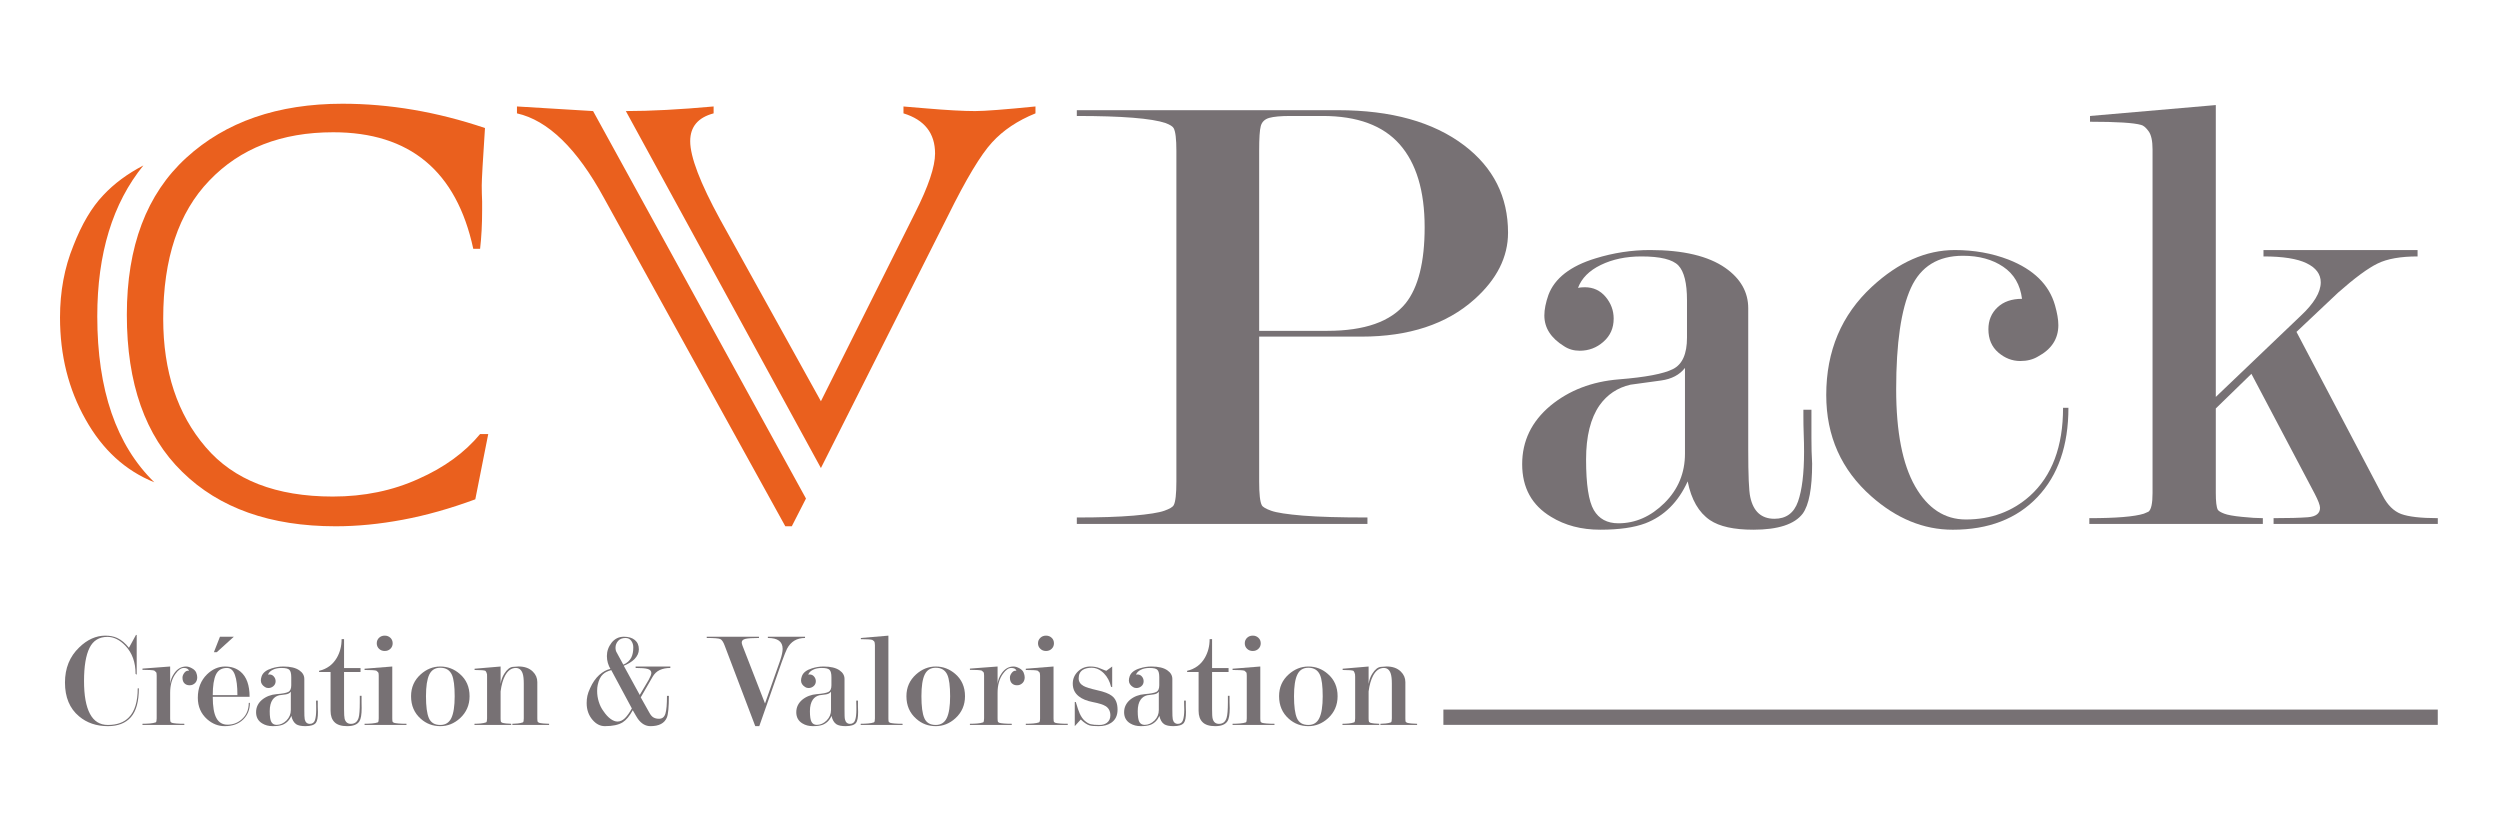 <?xml version="1.0" encoding="UTF-8" standalone="no"?> <!-- Created with Inkscape (http://www.inkscape.org/) --> <svg xmlns:dc="http://purl.org/dc/elements/1.1/" xmlns:cc="http://creativecommons.org/ns#" xmlns:rdf="http://www.w3.org/1999/02/22-rdf-syntax-ns#" xmlns:svg="http://www.w3.org/2000/svg" xmlns="http://www.w3.org/2000/svg" xmlns:sodipodi="http://sodipodi.sourceforge.net/DTD/sodipodi-0.dtd" xmlns:inkscape="http://www.inkscape.org/namespaces/inkscape" version="1.1" id="svg2" xml:space="preserve" width="566.929" height="188.976" viewBox="0 0 566.929 188.976" sodipodi:docname="logo.svg" inkscape:version="0.92.4 (5da689c313, 2019-01-14)"><defs id="defs6"><clipPath id="clipPath18"><path d="M 0,141.732 H 425.197 V 0 H 0 Z" id="path16" inkscape:connector-curvature="0"></path></clipPath></defs><g id="g10" inkscape:groupmode="layer" inkscape:label="logo_CVPACK_vect" transform="matrix(1.333,0,0,-1.333,0,188.976)"><g id="g12"><g id="g14" clip-path="url(#clipPath18)"><g id="g20" transform="translate(214.21,84.501)"><path d="m 0,0 v -24.645 c 0,-2.114 0.146,-3.471 0.453,-4.044 0.15,-0.294 0.689,-0.61 1.602,-0.935 0.916,-0.329 2.707,-0.603 5.383,-0.828 2.666,-0.216 6.331,-0.318 10.983,-0.318 v -1.093 H -31.02 v 1.093 c 3.886,0 7.111,0.102 9.667,0.318 2.557,0.225 4.299,0.499 5.216,0.828 0.914,0.325 1.442,0.641 1.597,0.935 0.309,0.573 0.458,1.93 0.458,4.043 v 56.269 c 0,1.972 -0.149,3.256 -0.458,3.832 -0.155,0.298 -0.615,0.584 -1.371,0.874 -2.37,0.802 -7.401,1.208 -15.109,1.208 v 0.984 h 44.41 c 9.075,0 16.246,-2.003 21.509,-6.001 4.959,-3.783 7.441,-8.733 7.441,-14.842 0,-4.147 -1.907,-7.934 -5.726,-11.342 C 31.882,2.106 25.473,0 17.394,0 Z m 0,0.984 h 11.6 c 6.357,0 10.802,1.572 13.33,4.702 2.143,2.697 3.223,7.006 3.223,12.914 0,6.206 -1.424,10.906 -4.253,14.114 -2.836,3.213 -7.205,4.823 -13.106,4.823 H 5.278 C 3.673,37.537 2.481,37.425 1.717,37.213 0.944,36.988 0.475,36.53 0.279,35.84 0.087,35.15 0,33.748 0,31.623 Z" style="fill:#777174;fill-opacity:1;fill-rule:nonzero;stroke:none" id="path22" inkscape:connector-curvature="0"></path></g><g id="g24" transform="translate(286.994,84.329)"><path d="m 0,0 v 6.359 c 0,2.919 -0.493,4.895 -1.46,5.914 -0.974,1.026 -3.07,1.541 -6.291,1.541 -2.631,0 -4.928,-0.486 -6.908,-1.449 -1.983,-0.962 -3.269,-2.261 -3.88,-3.899 0.303,0.064 0.685,0.106 1.149,0.106 1.436,0 2.625,-0.541 3.544,-1.633 0.918,-1.095 1.372,-2.336 1.372,-3.711 0,-1.608 -0.582,-2.909 -1.736,-3.924 -1.156,-1.03 -2.502,-1.533 -4.041,-1.533 -1.009,0 -1.886,0.255 -2.662,0.769 -2.237,1.381 -3.354,3.115 -3.354,5.236 0,1.016 0.235,2.18 0.694,3.489 1.065,2.839 3.735,4.915 8.007,6.218 3.052,0.945 6.143,1.419 9.275,1.419 5.639,0 9.918,-1.019 12.816,-3.043 2.589,-1.821 3.893,-4.108 3.893,-6.862 v -24.058 c 0,-4.351 0.113,-7.046 0.344,-8.059 0.528,-2.466 1.901,-3.697 4.113,-3.697 1.989,0 3.323,0.974 4.009,2.929 0.685,1.951 1.031,4.768 1.031,8.458 0,1.019 -0.017,2.021 -0.06,3.041 -0.04,1.013 -0.054,2.063 -0.054,3.146 v 0.978 h 1.369 v -4.808 c 0,-1.526 0.031,-2.98 0.118,-4.364 0,-4.218 -0.54,-7.054 -1.611,-8.514 -1.384,-1.812 -4.182,-2.726 -8.394,-2.726 -3.305,0 -5.756,0.543 -7.368,1.626 -1.914,1.295 -3.189,3.495 -3.801,6.593 -1.603,-3.525 -4.002,-5.908 -7.204,-7.135 -1.914,-0.72 -4.469,-1.084 -7.675,-1.084 -3.207,0 -5.987,0.731 -8.354,2.187 -3.281,1.972 -4.922,4.959 -4.922,8.963 0,3.934 1.591,7.244 4.793,9.935 3.19,2.631 7.064,4.114 11.623,4.489 4.556,0.36 7.632,0.945 9.229,1.749 C -0.795,-4.555 0,-2.774 0,0 m -0.344,-19.739 v 14.583 c -0.915,-1.172 -2.272,-1.889 -4.061,-2.136 -1.794,-0.256 -3.536,-0.495 -5.212,-0.714 -2.213,-0.51 -3.961,-1.68 -5.26,-3.507 -1.528,-2.194 -2.291,-5.266 -2.291,-9.216 0,-4.24 0.438,-7.109 1.314,-8.606 0.879,-1.502 2.276,-2.252 4.182,-2.252 2.903,0 5.51,1.151 7.842,3.455 2.324,2.299 3.486,5.101 3.486,8.393" style="fill:#777174;fill-opacity:1;fill-rule:nonzero;stroke:none" id="path26" inkscape:connector-curvature="0"></path></g><g id="g28" transform="translate(343.987,90.932)"><path d="m 0,0 c -0.305,2.407 -1.371,4.226 -3.211,5.464 -1.826,1.231 -4.099,1.861 -6.827,1.861 -4.246,0 -7.196,-1.827 -8.858,-5.463 -1.667,-3.643 -2.512,-9.385 -2.512,-17.246 0,-7.269 1.081,-12.778 3.231,-16.531 2.149,-3.745 5.015,-5.624 8.615,-5.624 4.289,0 7.921,1.349 10.913,4.019 3.757,3.401 5.632,8.395 5.632,14.98 h 0.913 c 0,-6.409 -1.75,-11.462 -5.254,-15.172 -3.518,-3.708 -8.326,-5.569 -14.43,-5.569 -4.955,0 -9.572,1.898 -13.846,5.678 -5.112,4.514 -7.671,10.256 -7.671,17.234 0,7.497 2.594,13.647 7.787,18.445 4.495,4.147 9.191,6.222 14.08,6.222 3.266,0 6.322,-0.538 9.154,-1.632 4.27,-1.682 6.893,-4.257 7.893,-7.755 0.373,-1.312 0.573,-2.436 0.573,-3.377 0,-2.332 -1.155,-4.112 -3.464,-5.348 -0.847,-0.512 -1.848,-0.765 -3.01,-0.765 -1.386,0 -2.635,0.489 -3.753,1.456 -1.121,0.97 -1.672,2.285 -1.672,3.951 0,1.505 0.51,2.744 1.543,3.718 C -3.148,-0.482 -1.75,0 0,0" style="fill:#777174;fill-opacity:1;fill-rule:nonzero;stroke:none" id="path30" inkscape:connector-curvature="0"></path></g><g id="g32" transform="translate(376.955,72.28)"><path d="m 0,0 v -14.382 c 0,-1.471 0.11,-2.416 0.34,-2.85 0.147,-0.226 0.512,-0.442 1.088,-0.662 0.571,-0.223 1.582,-0.406 3.028,-0.548 1.454,-0.152 2.631,-0.22 3.546,-0.22 v -0.98 h -29.518 v 0.98 c 4.57,0 7.661,0.255 9.274,0.761 l 0.789,0.339 c 0.469,0.359 0.692,1.423 0.692,3.173 v 58.455 c 0,1.462 -0.223,2.502 -0.692,3.122 -0.455,0.619 -0.874,0.963 -1.255,1.047 -1.218,0.359 -4.133,0.541 -8.692,0.541 v 0.982 L 0,51.614 V 1.963 L 14.413,15.73 c 2.289,2.126 3.441,4.04 3.441,5.728 0,1.394 -0.816,2.475 -2.403,3.244 -1.605,0.781 -4.046,1.16 -7.339,1.16 v 1.087 h 26.214 v -1.087 c -2.891,0 -5.164,-0.4 -6.808,-1.21 -1.635,-0.795 -3.872,-2.442 -6.696,-4.932 l -7.098,-6.693 14.657,-27.85 c 0.827,-1.612 1.888,-2.65 3.139,-3.126 1.267,-0.468 3.34,-0.713 6.247,-0.713 v -0.98 H 9.829 v 0.98 c 2.517,0 4.475,0.05 5.852,0.157 1.357,0.112 2.05,0.643 2.05,1.6 0,0.441 -0.306,1.236 -0.913,2.409 L 6.057,5.889 Z" style="fill:#777174;fill-opacity:1;fill-rule:nonzero;stroke:none" id="path34" inkscape:connector-curvature="0"></path></g><g id="g36" transform="translate(23.623,24.67)"><path d="m 0,0 c 0,-2.247 -0.449,-3.88 -1.354,-4.909 -0.902,-1.024 -2.211,-1.527 -3.92,-1.527 -1.93,0 -3.571,0.549 -4.901,1.672 -1.597,1.331 -2.394,3.248 -2.394,5.74 0,2.438 0.799,4.431 2.423,5.984 1.382,1.341 2.861,2.001 4.454,2.001 0.754,0 1.429,-0.128 2.005,-0.396 0.731,-0.336 1.4,-0.9 1.999,-1.675 l 1.197,2.191 h 0.125 V 2.326 l -0.193,0.122 c 0,1.989 -0.584,3.597 -1.738,4.796 -0.963,1.009 -1.976,1.508 -3.045,1.508 -1.408,0 -2.436,-0.625 -3.049,-1.868 -0.622,-1.251 -0.937,-3.128 -0.937,-5.637 0,-2.465 0.334,-4.323 1.009,-5.587 0.669,-1.263 1.686,-1.894 3.058,-1.894 1.547,0 2.742,0.432 3.573,1.306 0.992,1.018 1.494,2.666 1.494,4.928 z" style="fill:#777174;fill-opacity:1;fill-rule:nonzero;stroke:none" id="path38" inkscape:connector-curvature="0"></path></g><g id="g40" transform="translate(26.655,26.826)"><path d="m 0,0 c 0,0.316 -0.031,0.509 -0.102,0.59 l -0.316,0.277 c -0.289,0.077 -0.957,0.12 -1.999,0.12 v 0.212 l 4.708,0.355 v -2.967 c 0.068,0.64 0.292,1.238 0.684,1.796 0.536,0.777 1.21,1.171 2.027,1.171 0.311,0 0.647,-0.107 0.997,-0.301 C 6.357,1.062 6.596,0.815 6.724,0.525 6.842,0.224 6.896,-0.037 6.896,-0.27 6.896,-0.883 6.635,-1.317 6.09,-1.552 5.961,-1.61 5.781,-1.637 5.572,-1.637 c -0.327,0 -0.609,0.1 -0.839,0.32 -0.23,0.218 -0.343,0.544 -0.343,0.983 0,0.275 0.111,0.549 0.331,0.835 C 4.945,0.782 5.199,0.887 5.496,0.824 5.396,1.146 5.104,1.309 4.624,1.309 4.155,1.309 3.679,0.981 3.213,0.331 2.591,-0.512 2.291,-1.598 2.291,-2.921 V -7.27 c 0,-0.312 0.023,-0.519 0.077,-0.612 L 2.583,-8.023 C 2.923,-8.12 3.631,-8.188 4.704,-8.188 V -8.39 h -7.121 v 0.202 c 0.466,0 0.893,0.022 1.28,0.051 0.375,0.037 0.706,0.093 0.988,0.193 0.095,0.07 0.149,0.3 0.149,0.679 z" style="fill:#777174;fill-opacity:1;fill-rule:nonzero;stroke:none" id="path42" inkscape:connector-curvature="0"></path></g><g id="g44" transform="translate(36.194,23.227)"><path d="m 0,0 c 0,-1.668 0.205,-2.871 0.623,-3.625 0.41,-0.75 1.046,-1.119 1.892,-1.119 0.888,0 1.681,0.282 2.365,0.864 0.828,0.704 1.247,1.659 1.247,2.851 H 6.32 c 0,-1.153 -0.39,-2.11 -1.169,-2.855 -0.778,-0.746 -1.818,-1.11 -3.128,-1.11 -1.089,0 -2.075,0.389 -2.976,1.174 -1.052,0.936 -1.587,2.156 -1.587,3.656 0,1.637 0.522,2.954 1.562,3.977 0.912,0.887 1.943,1.338 3.08,1.338 1.061,0 1.937,-0.304 2.637,-0.892 C 5.763,3.389 6.268,1.964 6.268,0 Z M 4.196,0.281 C 4.196,1.787 4.058,2.935 3.768,3.725 3.492,4.516 3.039,4.907 2.411,4.907 1.528,4.907 0.909,4.54 0.542,3.786 0.182,3.026 0,1.864 0,0.281 Z M 0.683,7.59 H 0.196 l 1.03,2.63 h 2.359 z" style="fill:#777174;fill-opacity:1;fill-rule:nonzero;stroke:none" id="path46" inkscape:connector-curvature="0"></path></g><g id="g48" transform="translate(49.547,25.191)"><path d="M 0,0 V 1.359 C 0,1.979 -0.102,2.399 -0.311,2.616 -0.522,2.84 -0.97,2.943 -1.655,2.943 -2.219,2.943 -2.709,2.849 -3.126,2.638 -3.546,2.435 -3.824,2.161 -3.95,1.805 l 0.236,0.031 c 0.319,0 0.563,-0.12 0.752,-0.349 0.203,-0.236 0.304,-0.501 0.304,-0.801 0,-0.335 -0.128,-0.624 -0.375,-0.834 -0.248,-0.214 -0.534,-0.326 -0.86,-0.326 -0.219,0 -0.403,0.056 -0.571,0.162 -0.474,0.3 -0.708,0.672 -0.708,1.123 0,0.212 0.045,0.465 0.142,0.739 0.23,0.611 0.802,1.048 1.714,1.325 0.648,0.208 1.304,0.313 1.969,0.313 1.208,0 2.118,-0.217 2.737,-0.661 C 1.945,2.145 2.223,1.653 2.223,1.075 v -5.137 c 0,-0.934 0.018,-1.507 0.068,-1.723 0.118,-0.516 0.399,-0.783 0.88,-0.783 0.427,0 0.713,0.209 0.862,0.621 0.134,0.413 0.211,1.015 0.211,1.81 0,0.218 -0.002,0.429 -0.004,0.649 -0.012,0.214 -0.018,0.435 -0.018,0.665 v 0.211 h 0.292 v -1.025 c 0,-0.328 0.008,-0.636 0.027,-0.928 0,-0.908 -0.117,-1.506 -0.344,-1.823 -0.295,-0.385 -0.893,-0.57 -1.792,-0.57 -0.707,0 -1.231,0.11 -1.572,0.332 -0.402,0.287 -0.674,0.754 -0.811,1.41 -0.337,-0.754 -0.857,-1.257 -1.532,-1.522 -0.406,-0.147 -0.953,-0.22 -1.641,-0.22 -0.685,0 -1.274,0.149 -1.779,0.46 -0.704,0.414 -1.052,1.062 -1.052,1.908 0,0.843 0.337,1.552 1.023,2.127 0.684,0.554 1.508,0.872 2.48,0.951 0.969,0.076 1.632,0.201 1.963,0.371 C -0.17,-0.972 0,-0.592 0,0 m -0.071,-4.209 v 3.113 c -0.197,-0.253 -0.484,-0.408 -0.869,-0.46 -0.386,-0.055 -0.752,-0.105 -1.111,-0.146 -0.47,-0.114 -0.845,-0.362 -1.12,-0.752 -0.328,-0.464 -0.49,-1.123 -0.49,-1.962 0,-0.909 0.09,-1.515 0.28,-1.838 0.183,-0.314 0.485,-0.484 0.891,-0.484 0.617,0 1.177,0.253 1.672,0.739 0.49,0.495 0.747,1.088 0.747,1.79" style="fill:#777174;fill-opacity:1;fill-rule:nonzero;stroke:none" id="path50" inkscape:connector-curvature="0"></path></g><g id="g52" transform="translate(61.51,23.395)"><path d="m 0,0 v -1.072 c 0,-0.359 0.004,-0.699 0.015,-1.024 0,-1.09 -0.127,-1.834 -0.381,-2.237 -0.359,-0.554 -1.047,-0.829 -2.08,-0.829 -0.971,0 -1.699,0.22 -2.148,0.67 -0.456,0.444 -0.68,1.093 -0.68,1.932 v 6.608 h -1.953 v 0.207 c 1.334,0.31 2.332,1.046 3.018,2.212 0.542,0.945 0.812,1.997 0.812,3.17 h 0.418 V 4.721 h 2.803 V 4.048 h -2.803 v -6.314 c 0,-0.833 0.034,-1.374 0.094,-1.628 0.155,-0.585 0.517,-0.878 1.071,-0.878 0.665,0 1.089,0.335 1.307,1.019 0.141,0.458 0.205,1.34 0.205,2.641 l 0,1.112 z" style="fill:#777174;fill-opacity:1;fill-rule:nonzero;stroke:none" id="path54" inkscape:connector-curvature="0"></path></g><g id="g56" transform="translate(66.734,28.38)"><path d="m 0,0 v -8.823 c 0,-0.313 0.021,-0.52 0.068,-0.613 l 0.224,-0.141 c 0.346,-0.097 1.05,-0.165 2.123,-0.165 v -0.201 h -7.128 v 0.201 c 0.47,0 0.903,0.022 1.278,0.054 0.381,0.035 0.713,0.09 0.993,0.19 0.097,0.07 0.138,0.301 0.138,0.68 v 7.27 c 0,0.294 -0.029,0.479 -0.095,0.564 l -0.321,0.279 c -0.286,0.077 -0.957,0.114 -1.993,0.114 v 0.216 z m -1.285,5.253 c 0.388,0 0.711,-0.127 0.968,-0.373 0.256,-0.246 0.385,-0.564 0.385,-0.933 0,-0.372 -0.129,-0.682 -0.385,-0.931 -0.257,-0.251 -0.58,-0.375 -0.968,-0.375 -0.389,0 -0.712,0.124 -0.969,0.375 -0.257,0.249 -0.385,0.559 -0.385,0.931 0,0.369 0.128,0.687 0.385,0.933 0.257,0.246 0.58,0.373 0.969,0.373" style="fill:#777174;fill-opacity:1;fill-rule:nonzero;stroke:none" id="path58" inkscape:connector-curvature="0"></path></g><g id="g60" transform="translate(79.884,23.327)"><path d="m 0,0 c 0,-1.504 -0.547,-2.758 -1.634,-3.756 -0.995,-0.899 -2.105,-1.338 -3.346,-1.338 -1.268,0 -2.376,0.407 -3.323,1.255 -1.106,0.978 -1.651,2.25 -1.651,3.839 0,1.502 0.545,2.736 1.635,3.714 0.986,0.887 2.1,1.338 3.339,1.338 1.253,0 2.355,-0.425 3.316,-1.262 C -0.547,2.831 0,1.563 0,0 m -2.534,0 c 0,1.715 -0.157,2.925 -0.462,3.623 -0.368,0.812 -1.019,1.22 -1.984,1.22 -0.88,0 -1.504,-0.39 -1.881,-1.175 C -7.228,2.896 -7.416,1.671 -7.416,0 c 0,-1.714 0.158,-2.956 0.495,-3.735 0.344,-0.771 0.98,-1.156 1.941,-1.156 0.882,0 1.51,0.398 1.883,1.187 0.373,0.787 0.563,2.021 0.563,3.704" style="fill:#777174;fill-opacity:1;fill-rule:nonzero;stroke:none" id="path62" inkscape:connector-curvature="0"></path></g><g id="g64" transform="translate(85.162,24.143)"><path d="m 0,0 v -4.586 c 0,-0.313 0.021,-0.52 0.068,-0.613 l 0.23,-0.141 c 0.129,-0.042 0.346,-0.077 0.661,-0.114 0.319,-0.029 0.599,-0.052 0.845,-0.052 v -0.201 h -6.249 v 0.201 c 0.358,0 0.715,0.023 1.065,0.052 0.345,0.037 0.652,0.094 0.929,0.192 0.1,0.071 0.15,0.301 0.15,0.676 V 2.5 L -2.31,2.923 -2.419,3.252 -2.564,3.49 c -0.164,0.106 -0.781,0.156 -1.86,0.156 V 3.861 L 0,4.236 V 1.262 c 0.095,0.663 0.307,1.255 0.636,1.759 0.454,0.716 0.934,1.097 1.433,1.153 0.508,0.052 0.833,0.07 0.976,0.07 1.023,0 1.844,-0.283 2.44,-0.876 C 5.993,2.871 6.246,2.274 6.246,1.591 v -6.177 c 0,-0.321 0.03,-0.52 0.076,-0.613 L 6.561,-5.34 C 6.693,-5.382 6.927,-5.417 7.273,-5.454 7.61,-5.483 7.94,-5.506 8.25,-5.506 V -5.707 H 1.999 v 0.201 c 0.263,0 0.559,0.023 0.903,0.052 0.34,0.037 0.64,0.094 0.899,0.192 0.102,0.071 0.143,0.301 0.143,0.676 V 1.33 c 0,0.75 -0.06,1.316 -0.189,1.709 C 3.542,3.677 3.153,3.991 2.583,3.991 1.839,3.991 1.227,3.551 0.752,2.664 0.396,1.991 0.143,1.1 0,0" style="fill:#777174;fill-opacity:1;fill-rule:nonzero;stroke:none" id="path66" inkscape:connector-curvature="0"></path></g><g id="g68" transform="translate(110.442,20.575)"><path d="m 0,0 c 0.238,-0.449 0.493,-0.745 0.76,-0.878 0.263,-0.145 0.57,-0.207 0.907,-0.207 0.554,0 0.916,0.29 1.094,0.88 0.183,0.599 0.263,1.603 0.263,3.012 h 0.324 c 0,-1.9 -0.114,-3.132 -0.344,-3.683 -0.406,-0.981 -1.337,-1.465 -2.789,-1.465 -0.826,0 -1.547,0.412 -2.15,1.256 -0.13,0.189 -0.418,0.671 -0.861,1.454 -0.551,-1.001 -1.121,-1.682 -1.709,-2.055 -0.704,-0.443 -1.711,-0.655 -3.035,-0.655 -0.781,0 -1.483,0.347 -2.094,1.064 -0.671,0.778 -1.005,1.727 -1.005,2.858 0,0.437 0.037,0.847 0.124,1.24 0.081,0.382 0.239,0.819 0.467,1.303 0.414,0.94 0.94,1.688 1.549,2.242 0.615,0.545 1.249,0.899 1.899,1.03 -0.184,0.316 -0.327,0.654 -0.435,1.016 -0.107,0.371 -0.163,0.761 -0.163,1.175 0,0.824 0.265,1.578 0.793,2.26 0.541,0.681 1.237,1.025 2.103,1.025 0.783,0 1.406,-0.188 1.86,-0.559 0.454,-0.375 0.683,-0.903 0.683,-1.583 0,-0.624 -0.259,-1.178 -0.781,-1.701 C -2.985,8.603 -3.579,8.23 -4.327,7.932 l 2.72,-4.965 1.508,2.548 c 0.3,0.536 0.464,0.936 0.464,1.18 0,0.342 -0.21,0.58 -0.62,0.692 -0.41,0.118 -1.093,0.172 -2.055,0.172 V 7.804 H 3.596 V 7.559 C 2.904,7.559 2.31,7.441 1.794,7.205 1.278,6.965 0.87,6.568 0.565,6.026 L -1.436,2.559 Z M -2.95,0.674 -6.453,7.192 C -7.082,7.026 -7.554,6.788 -7.859,6.492 -8.288,6.107 -8.58,5.502 -8.756,4.678 -8.822,4.379 -8.857,4.046 -8.857,3.658 c 0,-0.641 0.093,-1.255 0.281,-1.851 0.185,-0.599 0.448,-1.133 0.792,-1.591 0.404,-0.603 0.809,-1.034 1.226,-1.334 0.41,-0.294 0.804,-0.442 1.174,-0.442 0.442,0 0.86,0.2 1.258,0.577 0.394,0.391 0.785,0.944 1.176,1.657 m -1.452,7.444 c 0.632,0.268 1.08,0.669 1.357,1.212 0.228,0.451 0.338,1.025 0.338,1.733 0,0.427 -0.118,0.802 -0.35,1.12 -0.233,0.312 -0.545,0.476 -0.96,0.476 -0.563,0 -0.983,-0.166 -1.282,-0.508 -0.287,-0.338 -0.432,-0.716 -0.432,-1.129 0,-0.327 0.058,-0.6 0.192,-0.816 z" style="fill:#777174;fill-opacity:1;fill-rule:nonzero;stroke:none" id="path70" inkscape:connector-curvature="0"></path></g><g id="g72" transform="translate(128.487,18.233)"><path d="m 0,0 -5.201,13.699 c -0.226,0.621 -0.483,1 -0.754,1.12 -0.28,0.124 -1.046,0.183 -2.299,0.183 v 0.211 H 0.63 v -0.211 c -1.119,0 -1.891,-0.052 -2.306,-0.153 -0.42,-0.102 -0.625,-0.299 -0.625,-0.62 0,-0.12 0.045,-0.304 0.126,-0.53 l 3.832,-9.844 2.588,7.343 c 0.277,0.825 0.412,1.484 0.412,1.958 0,1.239 -0.837,1.846 -2.515,1.846 v 0.211 H 8.466 V 15.002 C 7.068,15.002 6.055,14.395 5.415,13.189 5.224,12.798 4.926,12.072 4.545,11.021 L 0.682,0 Z" style="fill:#777174;fill-opacity:1;fill-rule:nonzero;stroke:none" id="path74" inkscape:connector-curvature="0"></path></g><g id="g76" transform="translate(141.443,25.191)"><path d="m 0,0 v 1.359 c 0,0.62 -0.105,1.04 -0.315,1.257 -0.209,0.224 -0.654,0.327 -1.34,0.327 -0.557,0 -1.048,-0.094 -1.465,-0.305 C -3.546,2.435 -3.818,2.161 -3.946,1.805 l 0.234,0.031 c 0.313,0 0.564,-0.12 0.758,-0.349 0.197,-0.236 0.301,-0.501 0.301,-0.801 0,-0.335 -0.127,-0.624 -0.373,-0.834 -0.253,-0.214 -0.535,-0.326 -0.864,-0.326 -0.217,0 -0.406,0.056 -0.57,0.162 -0.478,0.3 -0.712,0.672 -0.712,1.123 0,0.212 0.047,0.465 0.149,0.739 0.221,0.611 0.799,1.048 1.707,1.325 0.654,0.208 1.305,0.313 1.974,0.313 1.205,0 2.114,-0.217 2.738,-0.661 C 1.949,2.145 2.227,1.653 2.227,1.075 v -5.137 c 0,-0.934 0.014,-1.507 0.07,-1.723 0.114,-0.516 0.406,-0.783 0.876,-0.783 0.419,0 0.711,0.209 0.854,0.621 0.151,0.413 0.22,1.015 0.22,1.81 0,0.218 -0.002,0.429 -0.007,0.649 -0.01,0.214 -0.018,0.435 -0.018,0.665 v 0.211 h 0.294 v -1.025 c 0,-0.328 0.012,-0.636 0.025,-0.928 0,-0.908 -0.119,-1.506 -0.34,-1.823 -0.303,-0.385 -0.893,-0.57 -1.792,-0.57 -0.706,0 -1.23,0.11 -1.574,0.332 -0.41,0.287 -0.673,0.754 -0.816,1.41 -0.334,-0.754 -0.848,-1.257 -1.538,-1.522 -0.401,-0.147 -0.944,-0.22 -1.629,-0.22 -0.686,0 -1.272,0.149 -1.778,0.46 -0.704,0.414 -1.052,1.062 -1.052,1.908 0,0.843 0.344,1.552 1.019,2.127 0.682,0.554 1.508,0.872 2.481,0.951 0.97,0.076 1.631,0.201 1.968,0.371 C -0.172,-0.972 0,-0.592 0,0 m -0.07,-4.209 v 3.113 c -0.197,-0.253 -0.485,-0.408 -0.868,-0.46 -0.388,-0.055 -0.752,-0.105 -1.111,-0.146 -0.472,-0.114 -0.847,-0.362 -1.12,-0.752 -0.323,-0.464 -0.491,-1.123 -0.491,-1.962 0,-0.909 0.099,-1.515 0.285,-1.838 0.181,-0.314 0.479,-0.484 0.887,-0.484 0.619,0 1.175,0.253 1.666,0.739 0.495,0.495 0.752,1.088 0.752,1.79" style="fill:#777174;fill-opacity:1;fill-rule:nonzero;stroke:none" id="path78" inkscape:connector-curvature="0"></path></g><g id="g80" transform="translate(151.136,19.556)"><path d="M 0,0 C 0,-0.312 0.019,-0.52 0.066,-0.613 L 0.29,-0.754 C 0.634,-0.852 1.342,-0.918 2.411,-0.918 V -1.12 h -7.123 v 0.202 c 0.476,0 0.894,0.022 1.282,0.053 0.379,0.035 0.714,0.091 0.988,0.192 0.099,0.07 0.149,0.294 0.149,0.673 v 12.464 c 0,0.312 -0.05,0.532 -0.149,0.661 l -0.299,0.226 c -0.285,0.083 -0.938,0.124 -1.946,0.124 v 0.203 L 0,14.075 Z" style="fill:#777174;fill-opacity:1;fill-rule:nonzero;stroke:none" id="path82" inkscape:connector-curvature="0"></path></g><g id="g84" transform="translate(164.168,23.327)"><path d="m 0,0 c 0,-1.504 -0.543,-2.758 -1.639,-3.756 -0.987,-0.899 -2.108,-1.338 -3.339,-1.338 -1.265,0 -2.38,0.407 -3.318,1.255 -1.115,0.978 -1.67,2.25 -1.67,3.839 0,1.502 0.555,2.736 1.645,3.714 0.992,0.887 2.109,1.338 3.343,1.338 1.247,0 2.352,-0.425 3.323,-1.262 C -0.549,2.831 0,1.563 0,0 m -2.533,0 c 0,1.715 -0.158,2.925 -0.465,3.623 -0.364,0.812 -1.019,1.22 -1.98,1.22 -0.88,0 -1.508,-0.39 -1.883,-1.175 C -7.233,2.896 -7.414,1.671 -7.414,0 c 0,-1.714 0.156,-2.956 0.497,-3.735 0.332,-0.771 0.978,-1.156 1.939,-1.156 0.873,0 1.504,0.398 1.881,1.187 0.377,0.787 0.564,2.021 0.564,3.704" style="fill:#777174;fill-opacity:1;fill-rule:nonzero;stroke:none" id="path86" inkscape:connector-curvature="0"></path></g><g id="g88" transform="translate(167.413,26.826)"><path d="m 0,0 c 0,0.316 -0.033,0.509 -0.089,0.59 l -0.328,0.277 c -0.288,0.077 -0.958,0.12 -1.992,0.12 v 0.212 l 4.706,0.355 v -2.967 c 0.062,0.64 0.29,1.238 0.683,1.796 0.533,0.777 1.21,1.171 2.026,1.171 0.311,0 0.642,-0.107 1.003,-0.301 C 6.365,1.062 6.608,0.815 6.726,0.525 6.846,0.224 6.908,-0.037 6.908,-0.27 6.908,-0.883 6.637,-1.317 6.09,-1.552 5.968,-1.61 5.792,-1.637 5.583,-1.637 c -0.336,0 -0.614,0.1 -0.846,0.32 -0.228,0.218 -0.343,0.544 -0.343,0.983 0,0.275 0.105,0.549 0.337,0.835 0.215,0.281 0.485,0.386 0.77,0.323 C 5.411,1.146 5.114,1.309 4.634,1.309 4.155,1.309 3.691,0.981 3.223,0.331 2.602,-0.512 2.297,-1.598 2.297,-2.921 V -7.27 c 0,-0.312 0.023,-0.519 0.068,-0.612 L 2.587,-8.023 C 2.931,-8.12 3.642,-8.188 4.71,-8.188 V -8.39 h -7.119 v 0.202 c 0.466,0 0.887,0.022 1.278,0.051 0.379,0.037 0.706,0.093 0.988,0.193 0.089,0.07 0.143,0.3 0.143,0.679 z" style="fill:#777174;fill-opacity:1;fill-rule:nonzero;stroke:none" id="path90" inkscape:connector-curvature="0"></path></g><g id="g92" transform="translate(179.229,28.38)"><path d="m 0,0 v -8.823 c 0,-0.313 0.029,-0.52 0.07,-0.613 l 0.222,-0.141 c 0.337,-0.097 1.05,-0.165 2.127,-0.165 v -0.201 h -7.138 v 0.201 c 0.474,0 0.907,0.022 1.288,0.054 0.386,0.035 0.711,0.09 0.984,0.19 0.098,0.07 0.154,0.301 0.154,0.68 v 7.27 c 0,0.294 -0.042,0.479 -0.1,0.564 l -0.319,0.279 C -3,-0.628 -3.671,-0.591 -4.719,-0.591 v 0.216 z m -1.28,5.253 c 0.387,0 0.708,-0.127 0.965,-0.373 C -0.054,4.634 0.07,4.316 0.07,3.947 0.07,3.575 -0.054,3.265 -0.315,3.016 -0.572,2.765 -0.893,2.641 -1.28,2.641 c -0.396,0 -0.707,0.124 -0.964,0.375 -0.267,0.249 -0.397,0.559 -0.397,0.931 0,0.369 0.13,0.687 0.397,0.933 0.257,0.246 0.568,0.373 0.964,0.373" style="fill:#777174;fill-opacity:1;fill-rule:nonzero;stroke:none" id="path94" inkscape:connector-curvature="0"></path></g><g id="g96" transform="translate(188.207,27.651)"><path d="m 0,0 c 0.64,0.453 0.972,0.693 1,0.729 v -3.501 l -0.19,0.045 c -0.228,0.931 -0.634,1.693 -1.212,2.286 -0.642,0.639 -1.344,0.961 -2.108,0.961 -0.585,0 -1.07,-0.117 -1.438,-0.332 -0.508,-0.298 -0.754,-0.79 -0.754,-1.466 0,-0.56 0.271,-0.994 0.83,-1.303 0.38,-0.216 1.165,-0.462 2.325,-0.726 1.172,-0.256 1.992,-0.571 2.459,-0.934 0.671,-0.49 1,-1.281 1,-2.365 0,-1.011 -0.367,-1.759 -1.083,-2.242 -0.568,-0.384 -1.278,-0.569 -2.142,-0.569 -0.715,0 -1.229,0.039 -1.541,0.128 -0.456,0.145 -0.953,0.473 -1.492,1.003 -0.646,-0.728 -0.99,-1.109 -1.021,-1.131 v 4.113 h 0.172 c 0.284,-0.967 0.511,-1.632 0.686,-2.005 0.242,-0.513 0.511,-0.894 0.78,-1.139 0.382,-0.344 0.734,-0.555 1.067,-0.64 0.34,-0.085 0.843,-0.129 1.513,-0.129 0.505,0 0.915,0.129 1.249,0.369 0.391,0.299 0.588,0.721 0.588,1.262 0,0.693 -0.263,1.214 -0.779,1.558 -0.416,0.264 -1.135,0.499 -2.177,0.7 -1.038,0.199 -1.841,0.524 -2.405,0.979 -0.694,0.541 -1.036,1.268 -1.036,2.16 0,0.809 0.292,1.499 0.868,2.064 0.574,0.558 1.282,0.854 2.113,0.854 0.63,0 1.191,-0.106 1.657,-0.313 C -0.449,0.155 -0.091,0.019 0,0" style="fill:#777174;fill-opacity:1;fill-rule:nonzero;stroke:none" id="path98" inkscape:connector-curvature="0"></path></g><g id="g100" transform="translate(197.217,25.191)"><path d="m 0,0 v 1.359 c 0,0.62 -0.102,1.04 -0.312,1.257 -0.204,0.224 -0.657,0.327 -1.343,0.327 -0.555,0 -1.05,-0.094 -1.469,-0.305 C -3.542,2.435 -3.826,2.161 -3.957,1.805 l 0.247,0.031 c 0.302,0 0.562,-0.12 0.754,-0.349 0.199,-0.236 0.294,-0.501 0.294,-0.801 0,-0.335 -0.116,-0.624 -0.366,-0.834 -0.245,-0.214 -0.539,-0.326 -0.86,-0.326 -0.216,0 -0.412,0.056 -0.574,0.162 -0.472,0.3 -0.708,0.672 -0.708,1.123 0,0.212 0.041,0.465 0.141,0.739 0.232,0.611 0.795,1.048 1.713,1.325 0.646,0.208 1.307,0.313 1.976,0.313 1.201,0 2.115,-0.217 2.732,-0.661 C 1.945,2.145 2.223,1.653 2.223,1.075 v -5.137 c 0,-0.934 0.021,-1.507 0.072,-1.723 0.116,-0.516 0.408,-0.783 0.878,-0.783 0.427,0 0.707,0.209 0.854,0.621 0.145,0.413 0.226,1.015 0.226,1.81 0,0.218 -0.008,0.429 -0.019,0.649 -0.004,0.214 -0.01,0.435 -0.01,0.665 v 0.211 h 0.292 v -1.025 c 0,-0.328 0.006,-0.636 0.027,-0.928 0,-0.908 -0.116,-1.506 -0.346,-1.823 -0.29,-0.385 -0.893,-0.57 -1.792,-0.57 -0.7,0 -1.224,0.11 -1.57,0.332 -0.415,0.287 -0.675,0.754 -0.808,1.41 -0.35,-0.754 -0.851,-1.257 -1.541,-1.522 -0.406,-0.147 -0.953,-0.22 -1.634,-0.22 -0.678,0 -1.274,0.149 -1.786,0.46 -0.698,0.414 -1.046,1.062 -1.046,1.908 0,0.843 0.348,1.552 1.019,2.127 0.677,0.554 1.512,0.872 2.482,0.951 0.971,0.076 1.63,0.201 1.972,0.371 C -0.174,-0.972 0,-0.592 0,0 m -0.077,-4.209 v 3.113 c -0.188,-0.253 -0.486,-0.408 -0.863,-0.46 -0.379,-0.055 -0.752,-0.105 -1.111,-0.146 -0.474,-0.114 -0.843,-0.362 -1.12,-0.752 -0.332,-0.464 -0.494,-1.123 -0.494,-1.962 0,-0.909 0.096,-1.515 0.282,-1.838 0.185,-0.314 0.489,-0.484 0.902,-0.484 0.608,0 1.162,0.253 1.669,0.739 0.489,0.495 0.735,1.088 0.735,1.79" style="fill:#777174;fill-opacity:1;fill-rule:nonzero;stroke:none" id="path102" inkscape:connector-curvature="0"></path></g><g id="g104" transform="translate(209.175,23.395)"><path d="m 0,0 v -1.072 c 0,-0.359 0.008,-0.699 0.027,-1.024 0,-1.09 -0.124,-1.834 -0.394,-2.237 -0.356,-0.554 -1.048,-0.829 -2.073,-0.829 -0.974,0 -1.692,0.22 -2.144,0.67 -0.46,0.444 -0.684,1.093 -0.684,1.932 v 6.608 h -1.953 v 0.207 c 1.332,0.31 2.341,1.046 3.016,2.212 0.541,0.945 0.812,1.997 0.812,3.17 h 0.418 V 4.721 H -0.17 V 4.048 h -2.805 v -6.314 c 0,-0.833 0.027,-1.374 0.1,-1.628 0.151,-0.585 0.514,-0.878 1.077,-0.878 0.654,0 1.086,0.335 1.289,1.019 0.151,0.458 0.223,1.34 0.223,2.641 l 0,1.112 z" style="fill:#777174;fill-opacity:1;fill-rule:nonzero;stroke:none" id="path106" inkscape:connector-curvature="0"></path></g><g id="g108" transform="translate(214.403,28.38)"><path d="m 0,0 v -8.823 c 0,-0.313 0.019,-0.52 0.074,-0.613 l 0.214,-0.141 c 0.348,-0.097 1.048,-0.165 2.123,-0.165 v -0.201 h -7.128 v 0.201 c 0.477,0 0.904,0.022 1.282,0.054 0.384,0.035 0.715,0.09 0.993,0.19 0.093,0.07 0.141,0.301 0.141,0.68 v 7.27 c 0,0.294 -0.025,0.479 -0.096,0.564 l -0.312,0.279 c -0.301,0.077 -0.968,0.114 -2.008,0.114 v 0.216 z m -1.28,5.253 c 0.385,0 0.706,-0.127 0.963,-0.373 C -0.052,4.634 0.074,4.316 0.074,3.947 0.074,3.575 -0.052,3.265 -0.317,3.016 -0.574,2.765 -0.895,2.641 -1.28,2.641 c -0.394,0 -0.713,0.124 -0.97,0.375 -0.263,0.249 -0.389,0.559 -0.389,0.931 0,0.369 0.126,0.687 0.389,0.933 0.257,0.246 0.576,0.373 0.97,0.373" style="fill:#777174;fill-opacity:1;fill-rule:nonzero;stroke:none" id="path110" inkscape:connector-curvature="0"></path></g><g id="g112" transform="translate(227.553,23.327)"><path d="m 0,0 c 0,-1.504 -0.542,-2.758 -1.632,-3.756 -0.994,-0.899 -2.106,-1.338 -3.341,-1.338 -1.268,0 -2.379,0.407 -3.325,1.255 -1.101,0.978 -1.657,2.25 -1.657,3.839 0,1.502 0.541,2.736 1.637,3.714 0.988,0.887 2.112,1.338 3.345,1.338 1.253,0 2.362,-0.425 3.312,-1.262 C -0.547,2.831 0,1.563 0,0 m -2.533,0 c 0,1.715 -0.152,2.925 -0.464,3.623 -0.362,0.812 -1.017,1.22 -1.976,1.22 -0.884,0 -1.508,-0.39 -1.879,-1.175 C -7.229,2.896 -7.415,1.671 -7.415,0 c 0,-1.714 0.165,-2.956 0.499,-3.735 0.338,-0.771 0.981,-1.156 1.943,-1.156 0.878,0 1.501,0.398 1.872,1.187 0.379,0.787 0.568,2.021 0.568,3.704" style="fill:#777174;fill-opacity:1;fill-rule:nonzero;stroke:none" id="path114" inkscape:connector-curvature="0"></path></g><g id="g116" transform="translate(232.829,24.143)"><path d="m 0,0 v -4.586 c 0,-0.313 0.026,-0.52 0.078,-0.613 L 0.304,-5.34 C 0.433,-5.382 0.65,-5.417 0.969,-5.454 1.281,-5.483 1.558,-5.506 1.806,-5.506 v -0.201 h -6.254 v 0.201 c 0.363,0 0.721,0.023 1.073,0.052 0.342,0.037 0.657,0.094 0.935,0.192 0.099,0.071 0.151,0.301 0.151,0.676 V 2.5 L -2.313,2.923 -2.424,3.252 -2.559,3.49 C -2.73,3.596 -3.344,3.646 -4.415,3.646 V 3.861 L 0,4.236 V 1.262 c 0.099,0.663 0.304,1.255 0.634,1.759 0.453,0.716 0.933,1.097 1.439,1.153 0.505,0.052 0.832,0.07 0.982,0.07 1.025,0 1.833,-0.283 2.434,-0.876 C 5.996,2.871 6.253,2.274 6.253,1.591 v -6.177 c 0,-0.321 0.02,-0.52 0.068,-0.613 L 6.568,-5.34 C 6.696,-5.382 6.929,-5.417 7.282,-5.454 7.625,-5.483 7.937,-5.506 8.25,-5.506 V -5.707 H 2.007 v 0.201 c 0.257,0 0.561,0.023 0.898,0.052 0.345,0.037 0.643,0.094 0.904,0.192 0.097,0.071 0.145,0.301 0.145,0.676 V 1.33 C 3.954,2.08 3.89,2.646 3.761,3.039 3.548,3.677 3.16,3.991 2.589,3.991 1.835,3.991 1.229,3.551 0.756,2.664 0.397,1.991 0.146,1.1 0,0" style="fill:#777174;fill-opacity:1;fill-rule:nonzero;stroke:none" id="path118" inkscape:connector-curvature="0"></path></g><path d="m 245.551,18.453 h 169.165 v 2.6 H 245.551 Z" style="fill:#777174;fill-opacity:1;fill-rule:nonzero;stroke:none" id="path120" inkscape:connector-curvature="0"></path><g id="g122" transform="translate(24.393,113.621)"><path d="m 0,0 c -5.232,-6.44 -7.845,-14.991 -7.845,-25.674 0,-12.513 3.232,-21.919 9.709,-28.229 -4.92,1.976 -8.816,5.53 -11.703,10.699 -2.896,5.124 -4.345,10.895 -4.345,17.336 0,4.416 0.752,8.486 2.273,12.211 1.425,3.671 3.126,6.541 5.09,8.598 C -4.986,-3.091 -2.709,-1.409 0,0 m 57.282,-45.696 h 1.385 l -2.2,-11.101 c -4.273,-1.575 -8.383,-2.739 -12.333,-3.474 -3.948,-0.739 -7.756,-1.114 -11.426,-1.114 -11.109,0 -19.813,3.086 -26.092,9.253 -6.295,6.128 -9.431,15.034 -9.431,26.721 0,11.634 3.359,20.552 10.115,26.718 6.703,6.13 15.562,9.193 26.57,9.193 7.994,0 16.072,-1.374 24.244,-4.134 -0.364,-5.517 -0.553,-8.787 -0.553,-9.782 0,-0.919 0.027,-1.816 0.066,-2.691 v -1.572 c 0,-2.287 -0.109,-4.456 -0.345,-6.502 H 56.12 C 53.275,-0.974 45.333,5.645 32.292,5.645 23.482,5.645 16.453,2.908 11.225,-2.566 5.99,-7.99 3.372,-15.824 3.372,-26.069 c 0,-8.966 2.411,-16.253 7.232,-21.86 4.774,-5.602 11.983,-8.398 21.619,-8.398 5.326,0 10.194,1.005 14.602,3.016 4.356,1.927 7.849,4.464 10.457,7.615" style="fill:#ea601e;fill-opacity:1;fill-rule:nonzero;stroke:none" id="path124" inkscape:connector-curvature="0"></path></g><g id="g126" transform="translate(100.896,122.872)"><path d="m 0,0 36.217,-65.916 -2.413,-4.72 H 32.702 L 1.848,-14.774 c -4.58,8.406 -9.523,13.199 -14.797,14.384 v 1.175 z m 21.613,-18.444 17.146,-30.921 16.043,32.097 c 2.252,4.47 3.377,7.816 3.377,10.047 0,3.455 -1.794,5.738 -5.374,6.831 v 1.175 c -0.093,0 1.192,-0.106 3.853,-0.327 C 60.192,0.155 62.97,0 64.992,0 66.603,0 70.025,0.259 75.26,0.785 V -0.39 c -3.035,-1.228 -5.491,-2.866 -7.377,-4.932 -1.93,-2.092 -4.428,-6.256 -7.5,-12.476 L 38.759,-60.729 5.574,0 C 9.748,0 14.73,0.259 20.505,0.785 V -0.39 c -2.653,-0.702 -3.983,-2.282 -3.983,-4.731 0,-2.668 1.696,-7.111 5.091,-13.323" style="fill:#ea601e;fill-opacity:1;fill-rule:nonzero;stroke:none" id="path128" inkscape:connector-curvature="0"></path></g></g></g></g></svg> 